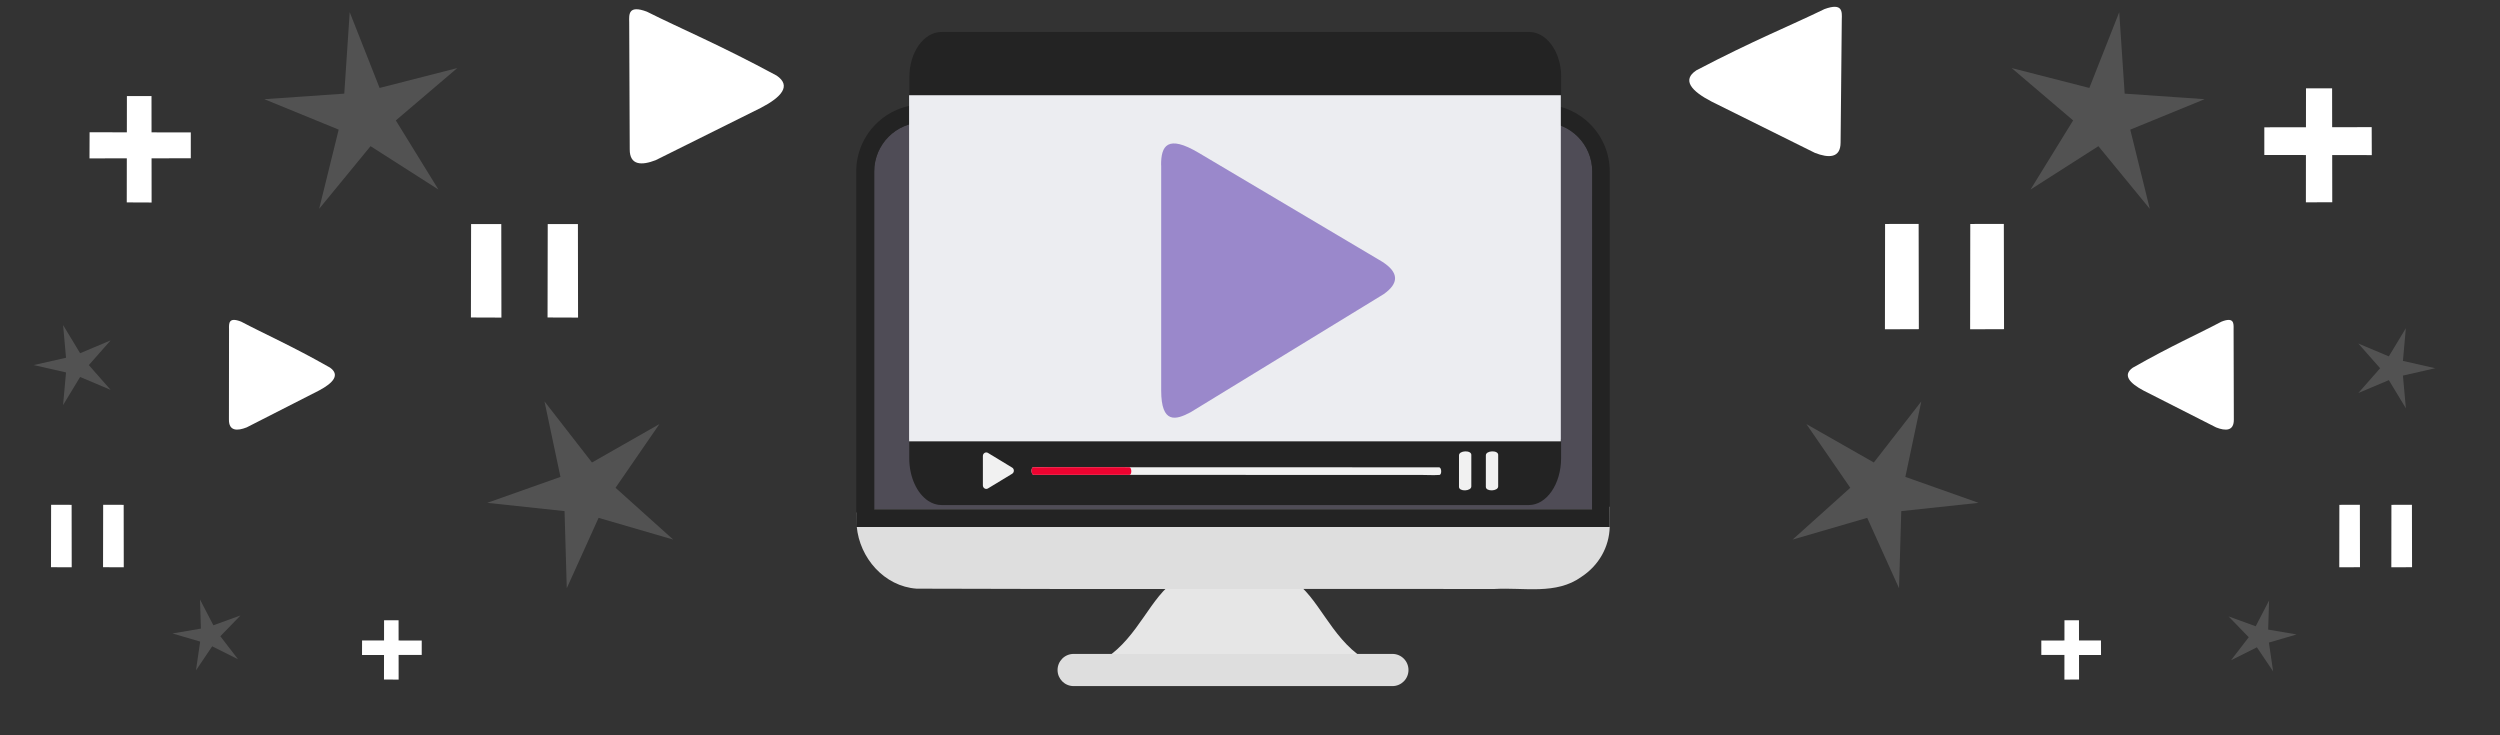 <svg version="1.1" viewBox="0 0 182.4 53.66" xmlns="http://www.w3.org/2000/svg">
 <rect x="0" y="0" width="182.4" height="53.66" fill="#333333" stroke="none"/>
 <g transform="matrix(.035 0 0 .034 2.319 -96.11)">
  <g transform="matrix(1,0,0,1.02,0,-48.65)">
   <g transform="matrix(28.18,0,0,28.53,-39959,-35970)">
    <g transform="matrix(.03 0 0 .03 1457 1293)">
     <path d="m2547 2641v829.9h-1770v-829.9c0-66.53 54.12-120.7 120.7-120.7h1529c66.53 0 120.7 54.15 120.7 120.7z" fill="#4f4c56"/>
     <g transform="translate(161.8 1996)">
      <path d="m1855 1860c-97.76-41.75-128.9-139.3-186.4-193.6l-25.83-24.39h-278.8l-25.83 24.39c-57.45 54.25-88.62 151.8-186.4 193.6l-.68.29h704.6z" fill="#e6e6e6"/>
      <path d="m1893 1910h-786.2c-21.84 0-39.55-17.71-39.55-39.55s17.71-39.55 39.55-39.55h786.2c21.84 0 39.55 17.71 39.55 39.55s-17.71 39.55-39.55 39.55z" fill="#dedede"/>
     </g>
     <g transform="matrix(3.388 0 0 3.338 -5411 623.8)" fill="#fff">
      <g transform="translate(1138,-1377)">
       <path d="m218.8 2164c-.099 8.548 6.02 8.548 12.94 5.769l52.64-27.15c10.46-5.622 15.4-11.55 7.954-16.88-28.34-16.25-47.49-24.66-64.64-33.82-9.214-3.672-8.917 1.284-8.825 5.514z" stroke-width="4.027"/>
       <path d="m510.5 1965c-.085 12.01 8.833 11.97 18.89 8.017l76.53-38.52c15.2-7.974 22.36-16.34 11.48-23.78-41.42-22.64-69.38-34.33-94.45-47.07-13.46-5.097-12.99 1.866-12.83 7.811z" stroke-width="5.763"/>
      </g>
      <g transform="matrix(2.284,0,0,2.324,-2993,-1401)">
       <g transform="translate(391,-733.7)" fill="#fff">
        <g transform="matrix(.6 0 0 .584 178.1 865.7)" stroke-width="1.906">
         <path d="m2308 1495-.046 32.16 7.779.032-.03-32.19z"/>
         <path d="m2328 1506-31.68-.046-.03 7.896 31.71-.032z"/>
        </g>
        <g transform="matrix(.754 0 0 .724 -211.8 616.2)" stroke-width="1.863">
         <path d="m2235 1500-.052 27.31 8.757.032-.038-27.33z"/>
         <path d="m2213 1500-.052 27.31 8.757.032-.038-27.33z"/>
        </g>
        <g transform="matrix(1.018 0 0 1.048 -863.5 -1.419)" stroke-width="1.906">
         <path d="m2303 1502-.046 32.16 7.779.032-.03-32.19z"/>
         <path d="m2323 1513-31.68-.046-.03 7.896 31.71-.032z"/>
        </g>
        <g transform="matrix(1.11 0 0 1.084 -865.8 -12.76)" stroke-width="1.863">
         <path d="m2235 1500-.052 27.31 8.757.032-.038-27.33z"/>
         <path d="m2213 1500-.052 27.31 8.757.032-.038-27.33z"/>
        </g>
       </g>
      </g>
     </g>
     <g transform="matrix(-3.388 0 0 3.338 8727 623.8)" fill="#fff">
      <g transform="translate(1138,-1377)">
       <path d="m219 2164c-.112 8.547 6.006 8.558 12.93 5.79l52.68-27.06c10.47-5.605 15.42-11.53 7.981-16.87-28.31-16.29-47.45-24.74-64.58-33.93-9.209-3.687-8.919 1.27-8.833 5.499z" stroke-width="4.027"/>
       <path d="m505.2 1960c-.019 11.64 8.758 11.55 18.64 7.662l75.12-37.73c14.92-7.807 21.92-15.95 11.17-23.1-40.89-21.71-68.48-32.88-93.22-45.08-13.27-4.864-12.78 1.878-12.58 7.635z" stroke-width="5.628"/>
      </g>
      <g transform="matrix(2.284,0,0,2.324,-2993,-1401)">
       <g transform="translate(391,-733.7)" fill="#fff">
        <g transform="matrix(.6 0 0 .584 178.1 865.7)" stroke-width="1.906">
         <path d="m2308 1495-.046 32.16 7.779.032-.03-32.19z"/>
         <path d="m2328 1506-31.68-.046-.03 7.896 31.71-.032z"/>
        </g>
        <g transform="matrix(.754 0 0 .724 -211.8 616.2)" stroke-width="1.863">
         <path d="m2235 1500-.052 27.31 8.757.032-.038-27.33z"/>
         <path d="m2213 1500-.052 27.31 8.757.032-.038-27.33z"/>
        </g>
        <g transform="matrix(1.08 0 0 1.122 -1005 -115)" stroke-width="1.906">
         <path d="m2303 1502-.046 32.16 7.779.032-.03-32.19z"/>
         <path d="m2323 1513-31.68-.046-.03 7.896 31.71-.032z"/>
        </g>
        <g transform="matrix(1.234 0 0 1.221 -1144 -218.3)" stroke-width="1.863">
         <path d="m2235 1500-.052 27.31 8.757.032-.038-27.33z"/>
         <path d="m2213 1500-.052 27.31 8.757.032-.038-27.33z"/>
        </g>
        <g fill="#fff">
         <path transform="matrix(-7.046 0 0 7.139 2264 1502)" d="m25.31 14.05-3.069-1.925-2.324 2.78.883-3.514-3.362-1.351 3.615-.246.246-3.615 1.351 3.362 3.514-.883-2.78 2.324z" opacity=".153" style="paint-order:stroke fill markers"/>
         <path transform="matrix(-5.154 0 0 5.072 2220 1523)" d="m5.797 28.15-1.885-.805-1.054 1.758.183-2.042-1.998-.459 1.998-.457-.181-2.042 1.052 1.759 1.886-.803-1.348 1.544z" opacity=".153" style="paint-order:stroke fill markers"/>
         <path transform="matrix(-4.291 0 0 4.307 2215 1545)" d="m15.26 47.86-1.919-.952-1.204 1.772.312-2.119-2.057-.597 2.112-.358-.068-2.141.993 1.898 2.015-.726-1.498 1.531z" opacity=".153" style="paint-order:stroke fill markers"/>
         <path transform="matrix(-5.736 0 0 5.66 2268 1509)" d="m44.83 36.08-4.144-1.216-1.767 3.94-.124-4.317-4.294-.463 4.067-1.452-.887-4.226 2.638 3.419 3.745-2.149-2.437 3.565z" opacity=".153" style="paint-order:stroke fill markers"/>
         <path transform="matrix(7.046 0 0 7.139 1400 1502)" d="m25.31 14.05-3.069-1.925-2.324 2.78.883-3.514-3.362-1.351 3.615-.246.246-3.615 1.351 3.362 3.514-.883-2.78 2.324z" opacity=".153" style="paint-order:stroke fill markers"/>
         <path transform="matrix(5.154 0 0 5.072 1444 1524)" d="m5.797 28.15-1.885-.805-1.054 1.758.183-2.042-1.998-.459 1.998-.457-.181-2.042 1.052 1.759 1.886-.803-1.348 1.544z" opacity=".153" style="paint-order:stroke fill markers"/>
         <path transform="matrix(4.291 0 0 4.307 1449 1546)" d="m15.25 47.7-1.919-.952-1.204 1.772.312-2.119-2.057-.597 2.112-.358-.068-2.141.993 1.898 2.015-.726-1.498 1.531z" opacity=".153" style="paint-order:stroke fill markers"/>
         <path transform="matrix(5.736 0 0 5.66 1397 1509)" d="m44.83 36.08-4.144-1.216-1.767 3.94-.124-4.317-4.294-.463 4.067-1.452-.887-4.226 2.638 3.419 3.745-2.149-2.437 3.565z" opacity=".153" style="paint-order:stroke fill markers"/>
        </g>
       </g>
      </g>
     </g>
     <path d="m2591 3465c-.503 16.7-.021 32.67-.464 49.96-1.263 49.25-26.85 94.37-69.47 122.3-62.76 45.41-142.8 25.71-214.7 30.05-475-.517-950.1 1.035-1425-.778-79.74-5.656-140.6-75.71-147.5-152.9-.997-11.06-.456-21.46-1.072-33.45 10.31-13.2 37.51-7.958 43.98-9.406h1770z" fill="#dedede"/>
     <path d="m2547 3471h-1770v-829.9c0-66.53 54.12-120.7 120.7-120.7h1529c66.53 0 120.7 54.15 120.7 120.7zm-120.7-994.6h-1529c-90.8 0-164.7 73.88-164.7 164.7v873.9h1858v-873.9c0-90.79-73.86-164.7-164.7-164.7z" fill="#232323"/>
    </g>
    <g transform="matrix(.03 0 0 .03 1462 1353)">
     <path d="m2304 408.8v44.86h-1607v-44.86c0-61.11 35.67-110.7 79.66-110.7h1448c31.17 0 58.17 24.87 71.24 61.13 5.389 14.9 8.42 31.73 8.42 49.53z" fill="#232323" stroke-width="1.179"/>
     <path d="m2304 1299v46.72c0 63.66-35.67 115.3-79.66 115.3h-1448c-11.9 0-23.2-3.786-33.35-10.57-27.34-18.24-46.31-58.26-46.31-104.7v-46.72z" fill="#232323" stroke-width="1.203"/>
     <g transform="matrix(.985 0 0 1.779 13.62 -947.3)">
      <path d="m1005 1312h27.25c24.56 0 49.13.01 73.69.012 36.5.01 72.99.012 109.5.018 44.31.01 88.62.015 132.9.022 48.77.01 97.54.016 146.3.025 49 .01 98 .016 147 .025 45.91.01 91.83.015 137.7.023 38.62.01 77.24.013 115.9.019 27.92.01 55.84.01 83.76.014 13.15 0 26.41.525 39.55.01.578-.023 1.162 0 1.742 0 6.797 0 6.168-10.55-.625-10.55-9.083 0-18.17 0-27.25-.01-24.56 0-49.13-.01-73.69-.012-36.5-.01-72.99-.012-109.5-.018-44.31-.01-88.62-.015-132.9-.022-48.77-.01-97.54-.016-146.3-.024-49-.01-98-.016-147-.025-45.91-.01-91.83-.015-137.7-.023-38.62-.01-77.24-.013-115.9-.019-27.92-.01-55.84-.01-83.76-.014-13.15 0-26.41-.525-39.55-.01-.578.023-1.162 0-1.742 0-6.797 0-6.168 10.55.625 10.55z" fill="#f1f1f1"/>
      <path d="m1005 1312c69.98.012 140 .023 209.9.035 9.897 0 19.8 0 29.69.01 6.797.001 6.168-10.55-.625-10.55-69.98-.012-140-.023-209.9-.035-9.897 0-19.8 0-29.69-.01-6.797-.001-6.168 10.55.625 10.55z" fill="#ed0330"/>
      <path d="m951.1 1302-60.59-20.3c-5.646-1.891-12.7.472-12.71 4.253l-.012 40.58c-.002 3.782 7.056 6.146 12.7 4.256l60.6-20.29c5.648-1.89 5.649-6.618.003-8.509z" fill="#f1f1f1" stroke-width="1.313"/>
      <g transform="matrix(2.923,0,0,1,-3940,0)" fill="#f1f1f1">
       <path d="m2056 1285c0 14.55-.01 29.11-.01 43.66 0 6.797 10.55 6.168 10.55-.625 0-14.55.01-29.11.01-43.66 0-6.797-10.55-6.168-10.55.625z"/>
       <path d="m2079 1285c0 14.55 0 29.11-.01 43.66 0 6.797 10.55 6.168 10.55-.625 0-14.55.01-29.11.01-43.66 0-6.797-10.55-6.168-10.55.625z"/>
      </g>
     </g>
     <rect x="696.3" y="453.7" width="1607" height="850.7" fill="#ecedf1" stroke-width="1.034"/>
    </g>
   </g>
  </g>
 </g>
 <path d="m84.72 12.06v16.43c0.003 2.46 1.069 2.162 2.148 1.586l14.08-8.612c1.13-0.793 1.137-1.586-0.119-2.38l-13.37-7.932c-2.275-1.351-2.759-0.525-2.745 0.906z" fill="#9a88cb"/>
</svg>
